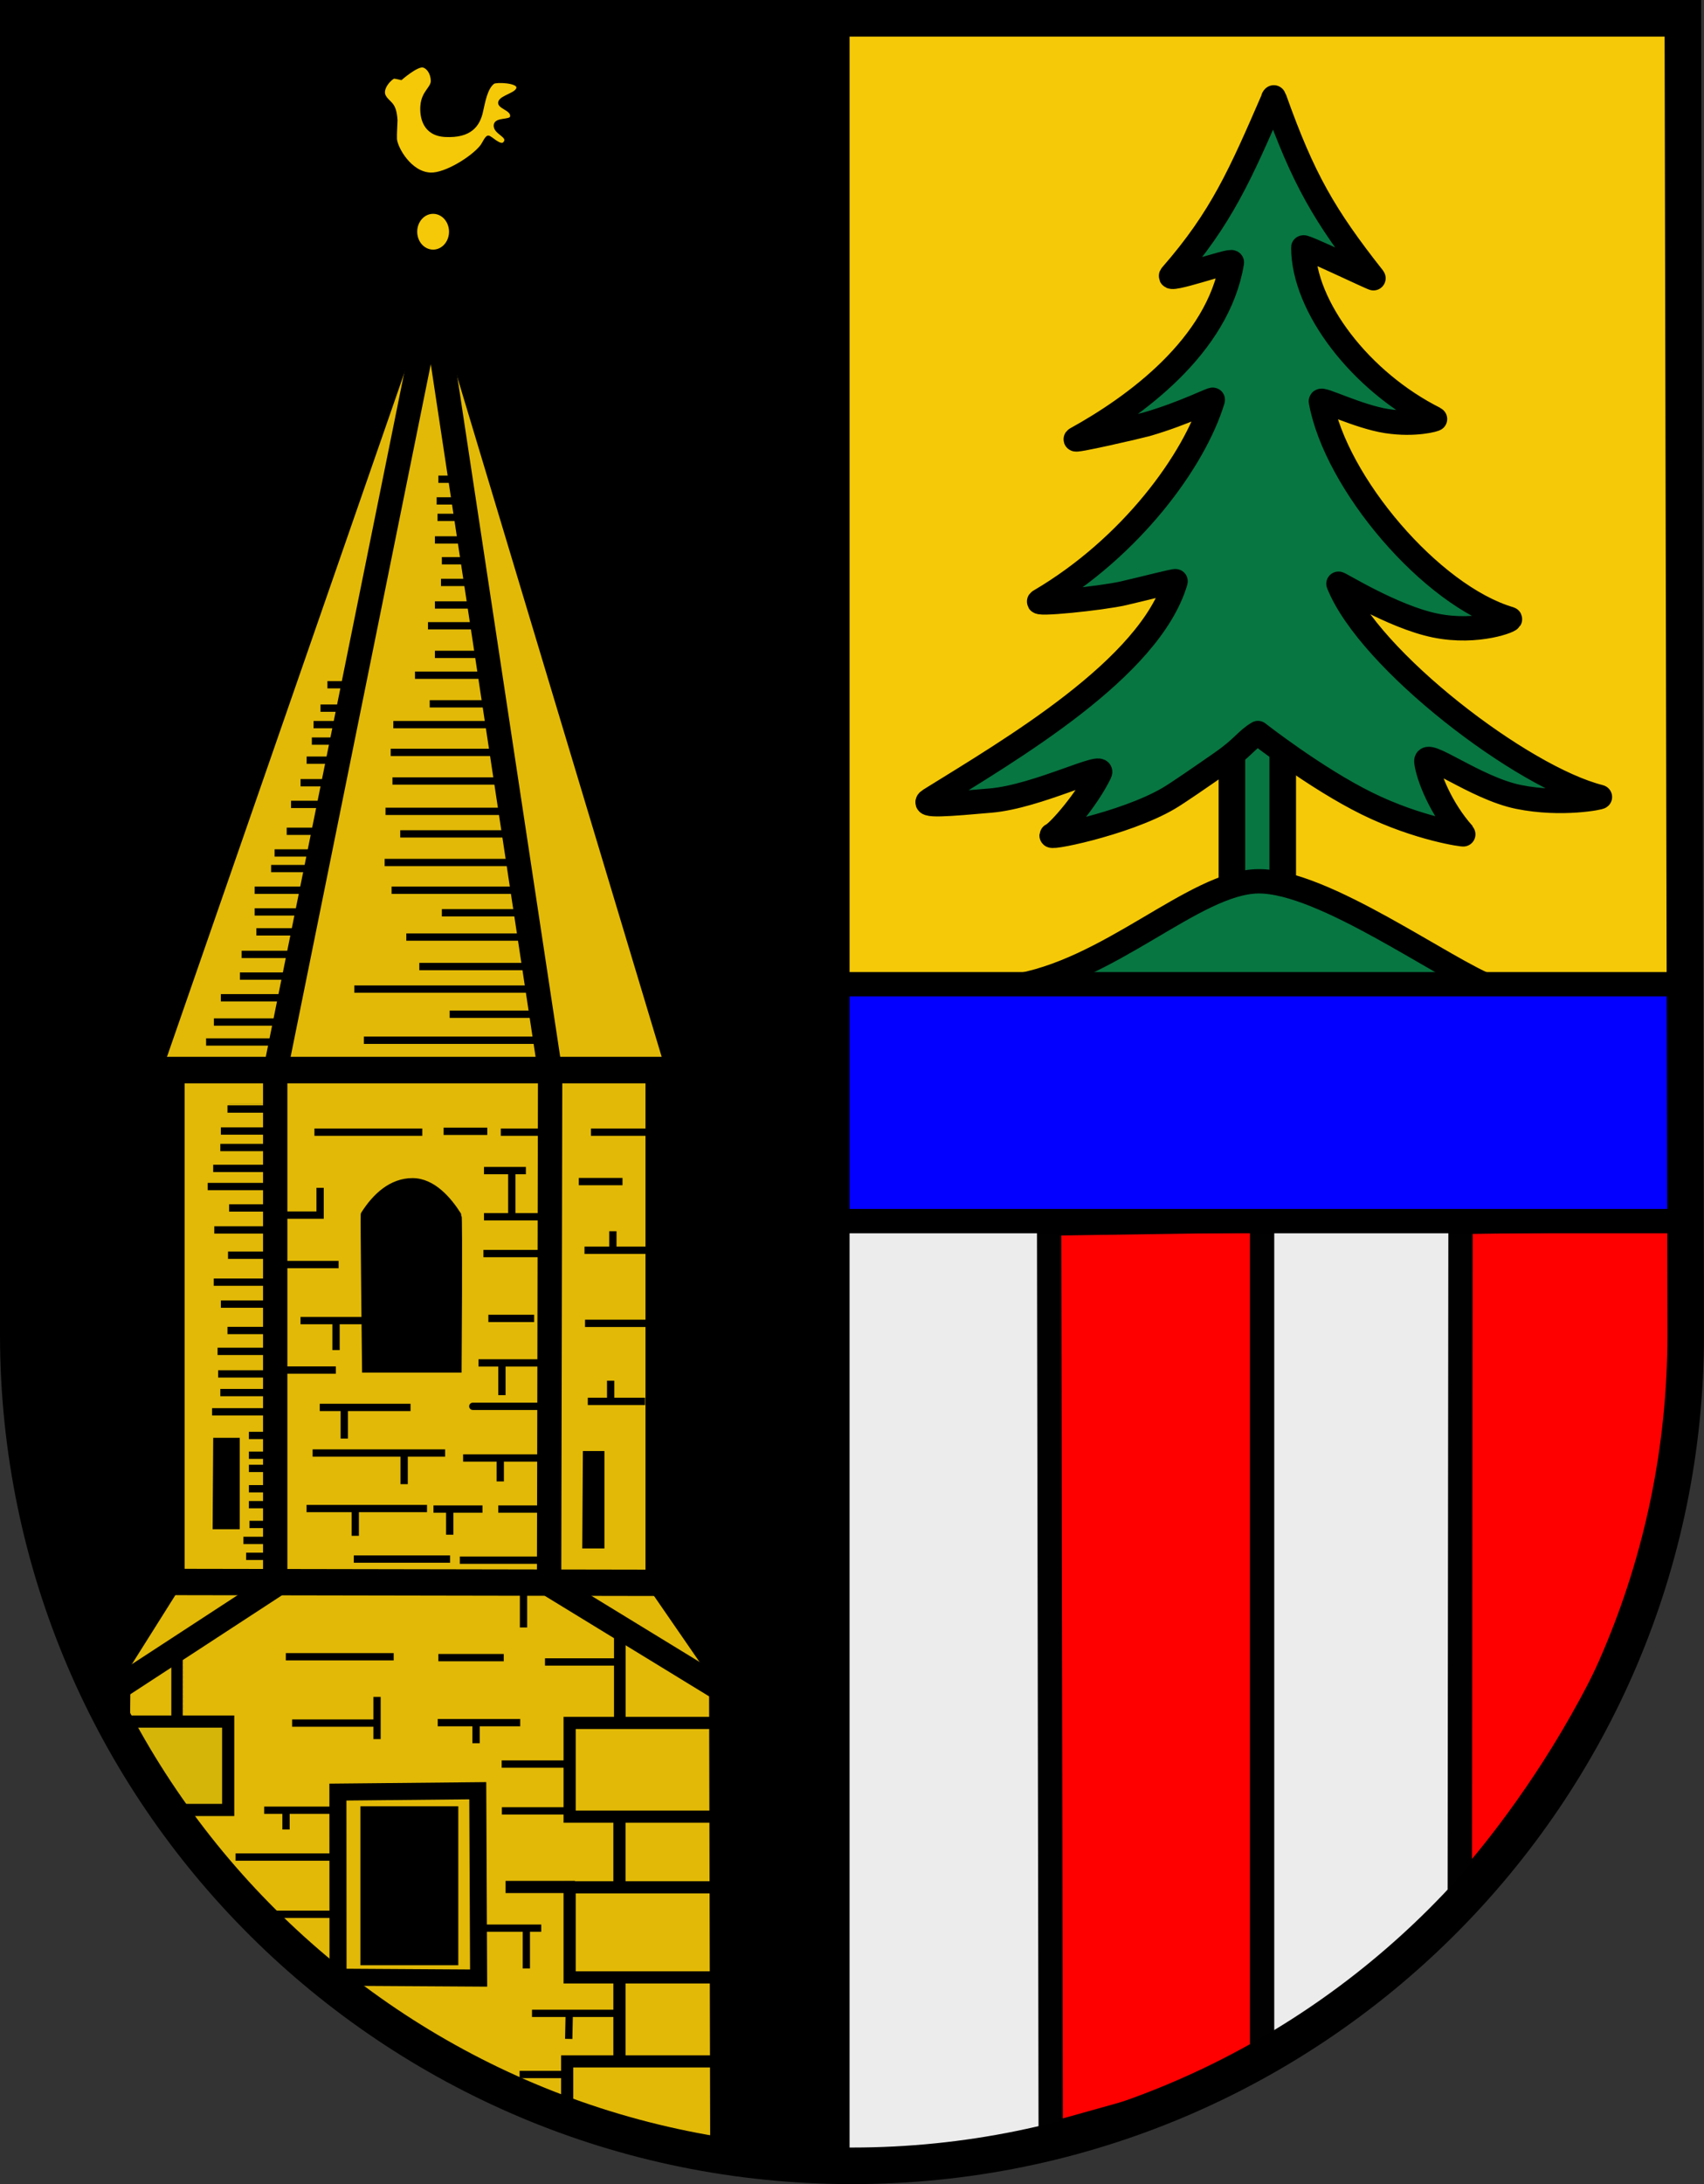 <?xml version="1.0" encoding="UTF-8" standalone="no"?>
<!-- Created with Inkscape (http://www.inkscape.org/) -->
<svg
   xmlns:dc="http://purl.org/dc/elements/1.1/"
   xmlns:cc="http://creativecommons.org/ns#"
   xmlns:rdf="http://www.w3.org/1999/02/22-rdf-syntax-ns#"
   xmlns:svg="http://www.w3.org/2000/svg"
   xmlns="http://www.w3.org/2000/svg"
   xmlns:sodipodi="http://sodipodi.sourceforge.net/DTD/sodipodi-0.dtd"
   xmlns:inkscape="http://www.inkscape.org/namespaces/inkscape"
   version="1.0"
   width="700"
   height="896.891"
   id="svg1355"
   sodipodi:version="0.32"
   inkscape:version="0.46"
   sodipodi:docname="Wappen Altmünster.svg"
   sodipodi:docbase="/home/roli/data/pics/wappen"
   inkscape:output_extension="org.inkscape.output.svg.inkscape">
  <rect width="100%" height="100%" fill="#333333" stroke="none"/>
  <sodipodi:namedview
     inkscape:window-height="949"
     inkscape:window-width="1280"
     inkscape:pageshadow="2"
     inkscape:pageopacity="0.0"
     borderopacity="1.0"
     bordercolor="#666666"
     pagecolor="#ffffff"
     id="base"
     inkscape:zoom="0.54524343"
     inkscape:cx="368.77395"
     inkscape:cy="395.04362"
     inkscape:window-x="0"
     inkscape:window-y="25"
     inkscape:current-layer="svg1355"
     showguides="true"
     inkscape:guide-bbox="true"
     showgrid="false" />
  <defs
     id="defs1358">
    <inkscape:perspective
       sodipodi:type="inkscape:persp3d"
       inkscape:vp_x="0 : 526.18109 : 1"
       inkscape:vp_y="0 : 1000 : 0"
       inkscape:vp_z="744.09448 : 526.18109 : 1"
       inkscape:persp3d-origin="372.04724 : 350.78739 : 1"
       id="perspective3437" />
  </defs>
  <g
     id="g3459"
     transform="translate(-20.777,-134.611)">
    <path
       sodipodi:nodetypes="ccsscc"
       id="path15438"
       d="M 363,637.362 L 712,637.362 C 712,637.362 712.117,696.076 712,699.362 C 705.779,874.928 549.003,1010.304 380,1026.362 C 363.047,1027.973 362,1025.362 362,1025.362 L 363,637.362 z"
       style="opacity:1;fill:#ececec;fill-opacity:1;stroke:none;stroke-width:10;stroke-linecap:square;stroke-linejoin:miter;stroke-miterlimit:4;stroke-dasharray:none;stroke-dashoffset:0;stroke-opacity:1" />
    <path
       sodipodi:nodetypes="ccscc"
       id="path19757"
       style="fill:#ff0000;fill-opacity:1;fill-rule:evenodd;stroke:#000100;stroke-width:10;stroke-linecap:butt;stroke-linejoin:miter;stroke-miterlimit:4;stroke-dasharray:none;stroke-opacity:1"
       d="M 620.758,636.375 L 620.453,911.3 C 620.453,911.3 693.425,834.824 709.933,734.09 C 711.211,726.29 712.238,635.07 712.238,635.07 L 620.758,636.375 z" />
    <path
       id="path32075"
       style="opacity:1;fill:#f5c907;fill-opacity:1;fill-rule:evenodd;stroke:#000000;stroke-width:1px;stroke-linecap:butt;stroke-linejoin:miter;stroke-opacity:1"
       d="M 368.849,141.857 L 712.891,142.509 L 712.238,540.083 L 367.543,540.083 L 368.849,141.857 z" />
    <rect
       id="rect31200"
       style="opacity:1;fill:#077641;fill-opacity:1;stroke:#000000;stroke-width:10.917;stroke-linecap:round;stroke-linejoin:round;stroke-miterlimit:4;stroke-dasharray:none;stroke-opacity:1"
       y="433.959"
       x="526.834"
       height="65.361"
       width="20.891" />
    <path
       id="path18009"
       style="fill:#ff0000;fill-opacity:1;fill-rule:evenodd;stroke:#000100;stroke-width:10;stroke-linecap:square;stroke-linejoin:miter;stroke-miterlimit:4;stroke-dasharray:none;stroke-opacity:1"
       d="M 451.758,637.028 L 452.411,1011.1 L 501.374,997.39 L 539.238,978.458 L 539.238,635.723 L 451.758,637.028 z" />
    <path
       id="path28565"
       style="fill:#077641;fill-opacity:1;fill-rule:evenodd;stroke:#000000;stroke-width:10;stroke-linecap:butt;stroke-linejoin:miter;stroke-miterlimit:4;stroke-dasharray:none;stroke-opacity:1"
       d="M 436.244,539.819 C 476.16,534.032 511.36,496.881 537.571,496.51 C 564.475,496.14 614.998,533.432 634.037,540.374" />
    <rect
       id="rect28559"
       style="opacity:1;fill:#0400ff;fill-opacity:1;stroke:#000000;stroke-width:10;stroke-linecap:square;stroke-linejoin:miter;stroke-miterlimit:4;stroke-dasharray:none;stroke-opacity:1"
       y="538.777"
       x="352.097"
       height="97.272"
       width="360.141" />
    <path
       sodipodi:nodetypes="cccssc"
       id="path3997"
       style="opacity:1;fill:#000000;fill-opacity:1;stroke:none;stroke-width:2;stroke-linecap:round;stroke-linejoin:round;stroke-miterlimit:4;stroke-dasharray:none;stroke-opacity:1"
       d="M 31.777,141.615 L 369.777,140.615 L 369.777,1024.615 C 369.777,1024.615 337.729,1022.924 321.107,1020.337 C 212.923,1003.501 25.89,911.186 25.89,697.897 C 25.89,697.019 31.777,141.615 31.777,141.615 z" />
    <path
       sodipodi:nodetypes="ccssssssszsssssssczszzsszsszssss"
       id="path29450"
       style="fill:#077641;fill-opacity:1;fill-rule:evenodd;stroke:#000000;stroke-width:10;stroke-linecap:round;stroke-linejoin:round;stroke-miterlimit:4;stroke-dasharray:none;stroke-opacity:1"
       d="M 544.525,175.589 C 544.24,174.791 543.426,175.227 544.058,174.595 C 530.25,206.455 522.527,224.115 502.026,247.615 C 499.109,250.96 527.076,240.924 526.834,242.392 C 521.161,276.789 486.883,301.6 462.857,314.857 C 460.184,316.331 489.044,309.632 491.608,308.898 C 491.821,308.837 492.034,308.775 492.246,308.714 C 507.161,304.366 519.19,298.169 519,298.8 C 511.518,323.59 485.437,359.397 447.841,381.445 C 444.815,383.22 473.272,380.322 482.313,378.239 C 491.353,376.155 503.846,372.881 503.721,373.306 C 493.103,409.275 435.834,442.512 402.796,463.049 C 398.004,466.028 411.384,464.776 427.783,463.355 C 447.161,461.676 474.932,447.183 472.579,452.062 C 467.304,463.001 455.832,476.062 453.217,477.37 C 448.483,479.737 482.648,473.13 500.857,462.453 C 504.508,460.312 513.787,453.89 522.458,447.868 C 531.585,441.528 532.538,438.63 537.543,435.63 C 537.543,435.63 561.215,454.182 582.343,464.578 C 603.471,474.974 622.326,477.514 622.055,477.214 C 612.617,466.759 607.41,453.246 606.712,447.43 C 606.035,441.789 626.794,458.26 644.619,461.87 C 662.445,465.481 678.724,462.047 678.014,461.87 C 646.205,453.943 583.114,405.725 570.61,374.322 C 570.342,373.652 592.722,387.861 610.322,391.471 C 627.922,395.081 642.308,389.146 641.009,388.763 C 608.517,379.176 569.436,332.849 563.389,299.41 C 563.1,297.809 578.733,305.728 590.466,307.533 C 602.199,309.338 610.668,306.804 610.322,306.63 C 579.635,291.287 556.169,260.477 556.169,236.231 C 556.169,235.328 585.478,249.408 585.05,248.867 C 564.744,223.172 556.067,207.902 544.525,175.589 z" />
    <path
       sodipodi:nodetypes="ccssssssssssssssssss"
       id="path1328"
       style="fill:#f5c907;fill-opacity:1;fill-rule:evenodd;stroke:#000000;stroke-width:1px;stroke-linecap:butt;stroke-linejoin:miter;stroke-opacity:1"
       d="M 182.692,166.417 C 183.333,166.446 185.559,166.977 185.559,166.977 C 185.559,166.977 192.062,161.299 194.588,161.854 C 196.483,162.27 198.17,164.735 198.246,167.749 C 198.321,170.762 194.411,172.245 193.967,178.064 C 193.619,182.625 194.863,189.921 203.696,190.368 C 214.132,190.896 217.399,186.046 218.663,180.603 C 219.57,176.7 220.46,170.893 223.457,168.601 C 224.517,167.79 233.58,168.071 233.417,170.589 C 233.251,173.159 226.862,174.078 225.996,176.377 C 225.07,178.837 231.367,179.4 230.808,182.556 C 230.452,184.56 224.061,183 224.078,186.231 C 224.096,189.463 230.165,190.558 228.002,193.244 C 226.357,195.288 222.414,190.693 221.327,190.776 C 220.411,190.847 219.359,193.522 218.433,194.682 C 214.683,199.382 203.697,206.214 197.642,205.974 C 189.239,205.646 183.552,195.204 183.349,191.682 C 183.243,189.827 183.601,184.427 183.58,184.065 C 183.154,176.688 180.713,177.266 178.875,174.211 C 176.912,170.949 181.752,166.374 182.692,166.417 z" />
    <path
       sodipodi:nodetypes="cssccccccccccc"
       id="path6614"
       style="opacity:1;fill:#e2b906;fill-opacity:1;stroke:none;stroke-width:10;stroke-linecap:round;stroke-linejoin:round;stroke-miterlimit:4;stroke-dasharray:none;stroke-opacity:1"
       d="M 74.069,855.236 C 74.069,855.236 75.172,857.814 75.494,858.501 C 106.596,924.773 216.666,1003.213 307.967,1019.711 C 309.204,1019.935 312.534,1019.673 312.534,1019.673 L 312.053,822.758 L 285.94,784.894 L 285.94,574.683 L 294.426,574.683 L 198.261,254.949 L 87.479,574.03 L 96.619,574.03 L 96.619,783.589 L 74.423,818.841 L 74.069,855.236 z" />
    <path
       id="path1330"
       style="opacity:1;fill:#f5c907;fill-opacity:1;stroke:#000000;stroke-width:1;stroke-linecap:round;stroke-linejoin:round;stroke-miterlimit:4;stroke-dasharray:none;stroke-opacity:1"
       d="M 205.738,229.766 C 205.741,232.571 204.4,235.165 202.22,236.569 C 200.041,237.973 197.355,237.973 195.176,236.569 C 192.997,235.165 191.656,232.571 191.659,229.766 C 191.656,226.96 192.997,224.366 195.176,222.962 C 197.355,221.558 200.041,221.558 202.22,222.962 C 204.4,224.366 205.741,226.96 205.738,229.766 z" />
    <path
       sodipodi:nodetypes="ccccccc"
       id="path7489"
       style="opacity:1;fill:none;fill-opacity:1;stroke:#000000;stroke-width:10;stroke-linecap:round;stroke-linejoin:round;stroke-miterlimit:4;stroke-dasharray:none;stroke-opacity:1"
       d="M 67.179,829.033 L 133.83,785.547 L 133.83,574.683 L 198.46,255.449 L 246.77,574.683 L 246.344,785.148 L 316.328,827.94" />
    <path
       id="path7491"
       style="opacity:1;fill:none;fill-opacity:1;stroke:#000000;stroke-width:10.895;stroke-linecap:round;stroke-linejoin:round;stroke-miterlimit:4;stroke-dasharray:none;stroke-opacity:1"
       d="M 89.596,574.03 L 296.571,574.03" />
    <path
       sodipodi:nodetypes="cc"
       id="path7493"
       style="opacity:1;fill:none;fill-opacity:1;stroke:#000000;stroke-width:10.815;stroke-linecap:round;stroke-linejoin:round;stroke-miterlimit:4;stroke-dasharray:none;stroke-opacity:1"
       d="M 292.35,784.586 L 88.305,784.228" />
    <path
       sodipodi:nodetypes="ccccc"
       id="path7495"
       style="opacity:1;fill:none;fill-opacity:1;stroke:#000000;stroke-width:7;stroke-linecap:square;stroke-linejoin:miter;stroke-miterlimit:4;stroke-dasharray:none;stroke-opacity:1"
       d="M 159.59,870.513 L 217.039,869.953 L 217.392,946.888 L 159.64,946.535 L 159.59,870.513 z" />
    <rect
       id="rect8370"
       style="opacity:1;fill:#000000;fill-opacity:1;stroke:#000000;stroke-width:7.475;stroke-linecap:square;stroke-linejoin:miter;stroke-miterlimit:4;stroke-dasharray:none;stroke-opacity:1"
       y="880.068"
       x="172.564"
       height="57.814"
       width="32.741" />
    <path
       sodipodi:nodetypes="cccccccccccc"
       id="path9245"
       style="opacity:1;fill:none;fill-opacity:1;stroke:#000000;stroke-width:5;stroke-linecap:square;stroke-linejoin:miter;stroke-miterlimit:4;stroke-dasharray:none;stroke-opacity:1"
       d="M 316.456,842.115 C 301.036,842.115 254.777,842.115 254.777,842.115 L 254.777,880.615 L 314.686,880.615 M 315.293,981.115 C 299.914,981.115 253.777,981.115 253.777,981.115 L 253.777,999.615 M 316.006,909.615 L 261.926,909.615 L 254.777,909.615 L 254.777,946.615 L 315.825,946.615" />
    <path
       id="path8321"
       style="opacity:0.055;fill:#077641;fill-opacity:1;stroke:#000000;stroke-width:0.5;stroke-linecap:butt;stroke-linejoin:miter;stroke-miterlimit:4;stroke-dasharray:1.5, 0.5;stroke-dashoffset:0;stroke-opacity:1"
       d="M 92.829,877.856 L 113.571,877.856 L 113.571,842.5 L 74.445,842.5" />
    <path
       id="path8323"
       style="opacity:0.055;fill:#077641;fill-opacity:1;stroke:#000000;stroke-width:0.5;stroke-linecap:butt;stroke-linejoin:miter;stroke-miterlimit:4;stroke-dasharray:1.5, 0.5;stroke-dashoffset:0;stroke-opacity:1"
       d="M 96.129,842.029 L 96.129,811.387" />
    <path
       sodipodi:nodetypes="cccc"
       id="path8325"
       style="opacity:1;fill:none;fill-opacity:1;stroke:#000000;stroke-width:5;stroke-linecap:square;stroke-linejoin:miter;stroke-miterlimit:4;stroke-dasharray:none;stroke-dashoffset:0;stroke-opacity:1"
       d="M 93.772,877.856 L 114.514,877.856 L 114.514,841.557 L 73.973,841.557" />
    <path
       id="path10073"
       style="opacity:1;fill:none;fill-opacity:1;stroke:#000000;stroke-width:3;stroke-linecap:square;stroke-linejoin:miter;stroke-miterlimit:4;stroke-dasharray:none;stroke-dashoffset:0;stroke-opacity:1"
       d="M 235.728,986.483 L 254.113,986.483" />
    <path
       sodipodi:nodetypes="cccc"
       id="path10948"
       style="opacity:1;fill:none;fill-opacity:1;stroke:#000000;stroke-width:3;stroke-linecap:square;stroke-linejoin:miter;stroke-miterlimit:4;stroke-dasharray:none;stroke-dashoffset:0;stroke-opacity:1"
       d="M 275.357,961.376 L 240.819,961.376 M 254.616,961.843 L 254.438,970.367" />
    <path
       sodipodi:nodetypes="cccc"
       id="path10952"
       style="opacity:1;fill:none;fill-opacity:1;stroke:#000000;stroke-width:3;stroke-linecap:square;stroke-linejoin:miter;stroke-miterlimit:4;stroke-dasharray:none;stroke-dashoffset:0;stroke-opacity:1"
       d="M 217.23,926.393 C 217.23,926.393 236.68,926.393 241.62,926.393 M 236.991,926.859 L 236.991,941.436" />
    <path
       id="path11827"
       style="opacity:1;fill:none;fill-opacity:1;stroke:#000000;stroke-width:3;stroke-linecap:square;stroke-linejoin:miter;stroke-miterlimit:4;stroke-dasharray:none;stroke-dashoffset:0;stroke-opacity:1"
       d="M 228.446,878.235 L 254.705,878.235" />
    <path
       id="path11829"
       style="opacity:1;fill:none;fill-opacity:1;stroke:#000000;stroke-width:3;stroke-linecap:square;stroke-linejoin:miter;stroke-miterlimit:4;stroke-dasharray:none;stroke-dashoffset:0;stroke-opacity:1"
       d="M 254.349,859.007 L 228.357,859.007" />
    <path
       sodipodi:nodetypes="cccc"
       id="path11831"
       style="opacity:1;fill:none;fill-opacity:1;stroke:#000000;stroke-width:3;stroke-linecap:square;stroke-linejoin:miter;stroke-miterlimit:4;stroke-dasharray:none;stroke-dashoffset:0;stroke-opacity:1"
       d="M 202.097,842.005 L 232.985,842.005 M 216.339,842.938 L 216.339,848.948" />
    <path
       sodipodi:nodetypes="cccc"
       id="path11833"
       style="opacity:1;fill:none;fill-opacity:1;stroke:#000000;stroke-width:3;stroke-linecap:square;stroke-linejoin:miter;stroke-miterlimit:4;stroke-dasharray:none;stroke-dashoffset:0;stroke-opacity:1"
       d="M 175.659,832.925 L 175.659,847.257 M 174.726,842.183 L 142.278,842.183" />
    <path
       sodipodi:nodetypes="cccc"
       id="path11835"
       style="opacity:1;fill:none;fill-opacity:1;stroke:#000000;stroke-width:3;stroke-linecap:square;stroke-linejoin:miter;stroke-miterlimit:4;stroke-dasharray:none;stroke-dashoffset:0;stroke-opacity:1"
       d="M 130.795,877.968 L 158.924,877.968 M 138.272,878.901 L 138.272,884.377" />
    <path
       id="path11837"
       style="opacity:1;fill:none;fill-opacity:1;stroke:#000000;stroke-width:3;stroke-linecap:square;stroke-linejoin:miter;stroke-miterlimit:4;stroke-dasharray:none;stroke-dashoffset:0;stroke-opacity:1"
       d="M 119.044,897.195 L 159.992,897.195" />
    <path
       id="path11839"
       style="opacity:1;fill:none;fill-opacity:1;stroke:#000000;stroke-width:3;stroke-linecap:square;stroke-linejoin:miter;stroke-miterlimit:4;stroke-dasharray:none;stroke-dashoffset:0;stroke-opacity:1"
       d="M 133.287,920.695 L 158.924,920.695" />
    <path
       id="path11841"
       style="opacity:1;fill:none;fill-opacity:1;stroke:#000000;stroke-width:3;stroke-linecap:square;stroke-linejoin:miter;stroke-miterlimit:4;stroke-dasharray:none;stroke-dashoffset:0;stroke-opacity:1"
       d="M 139.696,814.944 L 181,814.944" />
    <path
       id="path11843"
       style="opacity:1;fill:none;fill-opacity:1;stroke:#000000;stroke-width:3;stroke-linecap:square;stroke-linejoin:miter;stroke-miterlimit:4;stroke-dasharray:none;stroke-dashoffset:0;stroke-opacity:1"
       d="M 202.364,815.3 L 226.22,815.3" />
    <path
       id="path11845"
       style="opacity:1;fill:none;fill-opacity:1;stroke:#000000;stroke-width:3;stroke-linecap:square;stroke-linejoin:miter;stroke-miterlimit:4;stroke-dasharray:none;stroke-dashoffset:0;stroke-opacity:1"
       d="M 246.16,817.08 L 275.001,817.08" />
    <path
       id="path11847"
       style="opacity:1;fill:none;fill-opacity:1;stroke:#000000;stroke-width:3;stroke-linecap:square;stroke-linejoin:miter;stroke-miterlimit:4;stroke-dasharray:none;stroke-dashoffset:0;stroke-opacity:1"
       d="M 235.834,801.413 L 235.834,787.171" />
    <path
       id="path11849"
       style="opacity:1;fill:none;fill-opacity:1;stroke:#000000;stroke-width:3;stroke-linecap:square;stroke-linejoin:miter;stroke-miterlimit:4;stroke-dasharray:none;stroke-dashoffset:0;stroke-opacity:1"
       d="M 171.742,561.781 L 244.023,561.781" />
    <path
       id="path11851"
       style="opacity:1;fill:none;fill-opacity:1;stroke:#000000;stroke-width:3;stroke-linecap:square;stroke-linejoin:miter;stroke-miterlimit:4;stroke-dasharray:none;stroke-dashoffset:0;stroke-opacity:1"
       d="M 206.993,551.099 L 244.023,551.099" />
    <path
       id="path11853"
       style="opacity:1;fill:none;fill-opacity:1;stroke:#000000;stroke-width:3;stroke-linecap:square;stroke-linejoin:miter;stroke-miterlimit:4;stroke-dasharray:none;stroke-dashoffset:0;stroke-opacity:1"
       d="M 167.825,540.773 L 240.819,540.773" />
    <path
       id="path11855"
       style="opacity:1;fill:none;fill-opacity:1;stroke:#000000;stroke-width:3;stroke-linecap:square;stroke-linejoin:miter;stroke-miterlimit:4;stroke-dasharray:none;stroke-dashoffset:0;stroke-opacity:1"
       d="M 194.53,531.515 L 239.395,531.515" />
    <path
       id="path11857"
       style="opacity:1;fill:none;fill-opacity:1;stroke:#000000;stroke-width:3;stroke-linecap:square;stroke-linejoin:miter;stroke-miterlimit:4;stroke-dasharray:none;stroke-dashoffset:0;stroke-opacity:1"
       d="M 189.189,519.409 L 237.258,519.409" />
    <path
       id="path11859"
       style="opacity:1;fill:none;fill-opacity:1;stroke:#000000;stroke-width:3;stroke-linecap:square;stroke-linejoin:miter;stroke-miterlimit:4;stroke-dasharray:none;stroke-dashoffset:0;stroke-opacity:1"
       d="M 203.788,509.439 L 235.834,509.439" />
    <path
       id="path11861"
       style="opacity:1;fill:none;fill-opacity:1;stroke:#000000;stroke-width:3;stroke-linecap:square;stroke-linejoin:miter;stroke-miterlimit:4;stroke-dasharray:none;stroke-dashoffset:0;stroke-opacity:1"
       d="M 183.136,500.182 L 236.902,500.182" />
    <path
       id="path11863"
       style="opacity:1;fill:none;fill-opacity:1;stroke:#000000;stroke-width:3;stroke-linecap:square;stroke-linejoin:miter;stroke-miterlimit:4;stroke-dasharray:none;stroke-dashoffset:0;stroke-opacity:1"
       d="M 180.288,488.788 L 233.698,488.788" />
    <path
       id="path11865"
       style="opacity:1;fill:none;fill-opacity:1;stroke:#000000;stroke-width:3;stroke-linecap:square;stroke-linejoin:miter;stroke-miterlimit:4;stroke-dasharray:none;stroke-dashoffset:0;stroke-opacity:1"
       d="M 186.697,477.037 L 229.781,477.037" />
    <path
       id="path11867"
       style="opacity:1;fill:none;fill-opacity:1;stroke:#000000;stroke-width:3;stroke-linecap:square;stroke-linejoin:miter;stroke-miterlimit:4;stroke-dasharray:none;stroke-dashoffset:0;stroke-opacity:1"
       d="M 180.644,467.78 L 228.713,467.78" />
    <path
       id="path11869"
       style="opacity:1;fill:none;fill-opacity:1;stroke:#000000;stroke-width:3;stroke-linecap:square;stroke-linejoin:miter;stroke-miterlimit:4;stroke-dasharray:none;stroke-dashoffset:0;stroke-opacity:1"
       d="M 183.492,455.317 L 227.644,455.317" />
    <path
       id="path11871"
       style="opacity:1;fill:none;fill-opacity:1;stroke:#000000;stroke-width:3;stroke-linecap:square;stroke-linejoin:miter;stroke-miterlimit:4;stroke-dasharray:none;stroke-dashoffset:0;stroke-opacity:1"
       d="M 182.78,443.567 L 225.508,443.567" />
    <path
       id="path11873"
       style="opacity:1;fill:none;fill-opacity:1;stroke:#000000;stroke-width:3;stroke-linecap:square;stroke-linejoin:miter;stroke-miterlimit:4;stroke-dasharray:none;stroke-dashoffset:0;stroke-opacity:1"
       d="M 183.848,432.173 L 223.016,432.173" />
    <path
       id="path11875"
       style="opacity:1;fill:none;fill-opacity:1;stroke:#000000;stroke-width:3;stroke-linecap:square;stroke-linejoin:miter;stroke-miterlimit:4;stroke-dasharray:none;stroke-dashoffset:0;stroke-opacity:1"
       d="M 198.803,423.628 L 223.728,423.628" />
    <path
       id="path11877"
       style="opacity:1;fill:none;fill-opacity:1;stroke:#000000;stroke-width:3;stroke-linecap:square;stroke-linejoin:miter;stroke-miterlimit:4;stroke-dasharray:none;stroke-dashoffset:0;stroke-opacity:1"
       d="M 192.75,411.877 L 221.591,411.877" />
    <path
       id="path11879"
       style="opacity:1;fill:none;fill-opacity:1;stroke:#000000;stroke-width:3;stroke-linecap:square;stroke-linejoin:miter;stroke-miterlimit:4;stroke-dasharray:none;stroke-dashoffset:0;stroke-opacity:1"
       d="M 200.939,403.332 L 219.811,403.332" />
    <path
       id="path11881"
       style="opacity:1;fill:none;fill-opacity:1;stroke:#000000;stroke-width:3;stroke-linecap:square;stroke-linejoin:miter;stroke-miterlimit:4;stroke-dasharray:none;stroke-dashoffset:0;stroke-opacity:1"
       d="M 198.091,391.582 L 218.743,391.582" />
    <path
       id="path11883"
       style="opacity:1;fill:none;fill-opacity:1;stroke:#000000;stroke-width:3;stroke-linecap:square;stroke-linejoin:miter;stroke-miterlimit:4;stroke-dasharray:none;stroke-dashoffset:0;stroke-opacity:1"
       d="M 200.939,383.036 L 217.675,383.036" />
    <path
       id="path11885"
       style="opacity:1;fill:none;fill-opacity:1;stroke:#000000;stroke-width:3;stroke-linecap:square;stroke-linejoin:miter;stroke-miterlimit:4;stroke-dasharray:none;stroke-dashoffset:0;stroke-opacity:1"
       d="M 203.432,373.778 L 216.962,373.778" />
    <path
       id="path11887"
       style="opacity:1;fill:none;fill-opacity:1;stroke:#000000;stroke-width:3;stroke-linecap:square;stroke-linejoin:miter;stroke-miterlimit:4;stroke-dasharray:none;stroke-dashoffset:0;stroke-opacity:1"
       d="M 203.788,364.877 L 215.894,364.877" />
    <path
       id="path11889"
       style="opacity:1;fill:none;fill-opacity:1;stroke:#000000;stroke-width:3;stroke-linecap:square;stroke-linejoin:miter;stroke-miterlimit:4;stroke-dasharray:none;stroke-dashoffset:0;stroke-opacity:1"
       d="M 200.939,356.331 L 213.758,356.331" />
    <path
       id="path11891"
       style="opacity:1;fill:none;fill-opacity:1;stroke:#000000;stroke-width:3;stroke-linecap:square;stroke-linejoin:miter;stroke-miterlimit:4;stroke-dasharray:none;stroke-dashoffset:0;stroke-opacity:1"
       d="M 202.008,347.073 L 212.334,347.073" />
    <path
       id="path11893"
       style="opacity:1;fill:none;fill-opacity:1;stroke:#000000;stroke-width:3;stroke-linecap:square;stroke-linejoin:miter;stroke-miterlimit:4;stroke-dasharray:none;stroke-dashoffset:0;stroke-opacity:1"
       d="M 201.652,340.308 L 210.553,340.308" />
    <path
       id="path11895"
       style="opacity:1;fill:none;fill-opacity:1;stroke:#000000;stroke-width:3;stroke-linecap:square;stroke-linejoin:miter;stroke-miterlimit:4;stroke-dasharray:none;stroke-dashoffset:0;stroke-opacity:1"
       d="M 202.364,331.406 L 211.265,331.406" />
    <path
       id="path11897"
       style="opacity:1;fill:none;fill-opacity:1;stroke:#000000;stroke-width:3;stroke-linecap:square;stroke-linejoin:miter;stroke-miterlimit:4;stroke-dasharray:none;stroke-dashoffset:0;stroke-opacity:1"
       d="M 106.938,562.493 L 136.848,562.493" />
    <path
       id="path11899"
       style="opacity:1;fill:none;fill-opacity:1;stroke:#000000;stroke-width:3;stroke-linecap:square;stroke-linejoin:miter;stroke-miterlimit:4;stroke-dasharray:none;stroke-dashoffset:0;stroke-opacity:1"
       d="M 110.143,554.304 L 135.779,554.304" />
    <path
       id="path11901"
       style="opacity:1;fill:none;fill-opacity:1;stroke:#000000;stroke-width:3;stroke-linecap:square;stroke-linejoin:miter;stroke-miterlimit:4;stroke-dasharray:none;stroke-dashoffset:0;stroke-opacity:1"
       d="M 112.991,544.334 L 138.984,544.334" />
    <path
       id="path11903"
       style="opacity:1;fill:none;fill-opacity:1;stroke:#000000;stroke-width:3;stroke-linecap:square;stroke-linejoin:miter;stroke-miterlimit:4;stroke-dasharray:none;stroke-dashoffset:0;stroke-opacity:1"
       d="M 120.825,535.432 L 140.408,535.432" />
    <path
       id="path11905"
       style="opacity:1;fill:none;fill-opacity:1;stroke:#000000;stroke-width:3;stroke-linecap:square;stroke-linejoin:miter;stroke-miterlimit:4;stroke-dasharray:none;stroke-dashoffset:0;stroke-opacity:1"
       d="M 121.537,526.531 L 142.189,526.531" />
    <path
       id="path11907"
       style="opacity:1;fill:none;fill-opacity:1;stroke:#000000;stroke-width:3;stroke-linecap:square;stroke-linejoin:miter;stroke-miterlimit:4;stroke-dasharray:none;stroke-dashoffset:0;stroke-opacity:1"
       d="M 127.59,517.273 L 144.325,517.273" />
    <path
       id="path11909"
       style="opacity:1;fill:none;fill-opacity:1;stroke:#000000;stroke-width:3;stroke-linecap:square;stroke-linejoin:miter;stroke-miterlimit:4;stroke-dasharray:none;stroke-dashoffset:0;stroke-opacity:1"
       d="M 126.878,509.083 L 148.242,509.083" />
    <path
       id="path11911"
       style="opacity:1;fill:none;fill-opacity:1;stroke:#000000;stroke-width:3;stroke-linecap:square;stroke-linejoin:miter;stroke-miterlimit:4;stroke-dasharray:none;stroke-dashoffset:0;stroke-opacity:1"
       d="M 126.878,500.182 L 149.666,500.182" />
    <path
       id="path11913"
       style="opacity:1;fill:none;fill-opacity:1;stroke:#000000;stroke-width:3;stroke-linecap:square;stroke-linejoin:miter;stroke-miterlimit:4;stroke-dasharray:none;stroke-dashoffset:0;stroke-opacity:1"
       d="M 133.643,491.28 L 150.734,491.28" />
    <path
       id="path11915"
       style="opacity:1;fill:none;fill-opacity:1;stroke:#000000;stroke-width:3;stroke-linecap:square;stroke-linejoin:miter;stroke-miterlimit:4;stroke-dasharray:none;stroke-dashoffset:0;stroke-opacity:1"
       d="M 135.067,484.871 L 150.378,484.871" />
    <path
       id="path11917"
       style="opacity:1;fill:none;fill-opacity:1;stroke:#000000;stroke-width:3;stroke-linecap:square;stroke-linejoin:miter;stroke-miterlimit:4;stroke-dasharray:none;stroke-dashoffset:0;stroke-opacity:1"
       d="M 140.052,475.969 L 152.515,475.969" />
    <path
       id="path11919"
       style="opacity:1;fill:none;fill-opacity:1;stroke:#000000;stroke-width:3;stroke-linecap:square;stroke-linejoin:miter;stroke-miterlimit:4;stroke-dasharray:none;stroke-dashoffset:0;stroke-opacity:1"
       d="M 141.833,464.931 L 155.007,464.931" />
    <path
       id="path11921"
       style="opacity:1;fill:none;fill-opacity:1;stroke:#000000;stroke-width:3;stroke-linecap:square;stroke-linejoin:miter;stroke-miterlimit:4;stroke-dasharray:none;stroke-dashoffset:0;stroke-opacity:1"
       d="M 145.749,456.03 L 157.143,456.03" />
    <path
       id="path11923"
       style="opacity:1;fill:none;fill-opacity:1;stroke:#000000;stroke-width:3;stroke-linecap:square;stroke-linejoin:miter;stroke-miterlimit:4;stroke-dasharray:none;stroke-dashoffset:0;stroke-opacity:1"
       d="M 148.242,446.772 L 157.856,446.772" />
    <path
       id="path11925"
       style="opacity:1;fill:none;fill-opacity:1;stroke:#000000;stroke-width:3;stroke-linecap:square;stroke-linejoin:miter;stroke-miterlimit:4;stroke-dasharray:none;stroke-dashoffset:0;stroke-opacity:1"
       d="M 150.378,438.938 L 159.992,438.938" />
    <path
       id="path11927"
       style="opacity:1;fill:none;fill-opacity:1;stroke:#000000;stroke-width:3;stroke-linecap:square;stroke-linejoin:miter;stroke-miterlimit:4;stroke-dasharray:none;stroke-dashoffset:0;stroke-opacity:1"
       d="M 151.09,432.173 L 163.197,432.173" />
    <path
       id="path11929"
       style="opacity:1;fill:none;fill-opacity:1;stroke:#000000;stroke-width:3;stroke-linecap:square;stroke-linejoin:miter;stroke-miterlimit:4;stroke-dasharray:none;stroke-dashoffset:0;stroke-opacity:1"
       d="M 153.939,425.408 L 163.909,425.408" />
    <path
       id="path11931"
       style="opacity:1;fill:none;fill-opacity:1;stroke:#000000;stroke-width:3;stroke-linecap:square;stroke-linejoin:miter;stroke-miterlimit:4;stroke-dasharray:none;stroke-dashoffset:0;stroke-opacity:1"
       d="M 156.787,415.794 L 165.333,415.794" />
    <path
       id="path11933"
       style="opacity:1;fill:none;fill-opacity:1;stroke:#000000;stroke-width:3;stroke-linecap:square;stroke-linejoin:miter;stroke-miterlimit:4;stroke-dasharray:none;stroke-dashoffset:0;stroke-opacity:1"
       d="M 151.446,599.524 L 192.75,599.524" />
    <path
       id="path11935"
       style="opacity:1;fill:none;fill-opacity:1;stroke:#000000;stroke-width:3;stroke-linecap:square;stroke-linejoin:miter;stroke-miterlimit:4;stroke-dasharray:none;stroke-dashoffset:0;stroke-opacity:1"
       d="M 204.5,599.168 L 219.455,599.168" />
    <path
       id="path11937"
       style="opacity:1;fill:none;fill-opacity:1;stroke:#000000;stroke-width:3;stroke-linecap:square;stroke-linejoin:miter;stroke-miterlimit:4;stroke-dasharray:none;stroke-dashoffset:0;stroke-opacity:1"
       d="M 228,599.524 L 245.092,599.524" />
    <path
       id="path11939"
       style="opacity:1;fill:none;fill-opacity:1;stroke:#000000;stroke-width:3;stroke-linecap:square;stroke-linejoin:miter;stroke-miterlimit:4;stroke-dasharray:none;stroke-dashoffset:0;stroke-opacity:1"
       d="M 265.031,599.524 L 289.6,599.524" />
    <path
       id="path11941"
       style="opacity:1;fill:none;fill-opacity:1;stroke:#000000;stroke-width:3;stroke-linecap:square;stroke-linejoin:miter;stroke-miterlimit:4;stroke-dasharray:none;stroke-dashoffset:0;stroke-opacity:1"
       d="M 260.046,619.82 L 275.001,619.82" />
    <path
       id="path3154"
       d="M 115.72,589.131 L 132.643,589.131 L 131.003,595.252"
       style="opacity:0.077;fill:none;fill-opacity:1;stroke:#000000;stroke-width:3;stroke-linecap:round;stroke-linejoin:round;stroke-miterlimit:4;stroke-dasharray:none;stroke-dashoffset:0;stroke-opacity:1" />
    <path
       id="path3156"
       d="M 115.72,590.034 L 133.997,590.034"
       style="opacity:1;fill:none;fill-opacity:1;stroke:#000000;stroke-width:3;stroke-linecap:square;stroke-linejoin:miter;stroke-miterlimit:4;stroke-dasharray:none;stroke-dashoffset:0;stroke-opacity:1" />
    <path
       id="path4031"
       d="M 113.012,599.059 L 135.351,599.059"
       style="opacity:1;fill:none;fill-opacity:1;stroke:#000000;stroke-width:3;stroke-linecap:square;stroke-linejoin:miter;stroke-miterlimit:4;stroke-dasharray:none;stroke-dashoffset:0;stroke-opacity:1" />
    <path
       id="path4033"
       d="M 112.787,605.829 L 134.9,605.829"
       style="opacity:1;fill:none;fill-opacity:1;stroke:#000000;stroke-width:3;stroke-linecap:square;stroke-linejoin:miter;stroke-miterlimit:4;stroke-dasharray:none;stroke-dashoffset:0;stroke-opacity:1" />
    <path
       id="path4035"
       d="M 109.854,614.403 L 132.417,614.403"
       style="opacity:1;fill:none;fill-opacity:1;stroke:#000000;stroke-width:3;stroke-linecap:square;stroke-linejoin:miter;stroke-miterlimit:4;stroke-dasharray:none;stroke-dashoffset:0;stroke-opacity:1" />
    <path
       id="path4037"
       d="M 107.597,621.849 L 133.997,621.849"
       style="opacity:1;fill:none;fill-opacity:1;stroke:#000000;stroke-width:3;stroke-linecap:square;stroke-linejoin:miter;stroke-miterlimit:4;stroke-dasharray:none;stroke-dashoffset:0;stroke-opacity:1" />
    <path
       id="path4039"
       d="M 116.397,630.649 L 133.997,630.649"
       style="opacity:1;fill:none;fill-opacity:1;stroke:#000000;stroke-width:3;stroke-linecap:square;stroke-linejoin:miter;stroke-miterlimit:4;stroke-dasharray:none;stroke-dashoffset:0;stroke-opacity:1" />
    <path
       id="path4041"
       d="M 110.305,639.674 L 131.289,639.674"
       style="opacity:1;fill:none;fill-opacity:1;stroke:#000000;stroke-width:3;stroke-linecap:square;stroke-linejoin:miter;stroke-miterlimit:4;stroke-dasharray:none;stroke-dashoffset:0;stroke-opacity:1" />
    <path
       id="path4043"
       d="M 115.946,650.054 L 130.838,650.054"
       style="opacity:1;fill:none;fill-opacity:1;stroke:#000000;stroke-width:3;stroke-linecap:square;stroke-linejoin:miter;stroke-miterlimit:4;stroke-dasharray:none;stroke-dashoffset:0;stroke-opacity:1" />
    <path
       id="path4045"
       d="M 110.079,661.11 L 131.741,661.11"
       style="opacity:1;fill:none;fill-opacity:1;stroke:#000000;stroke-width:3;stroke-linecap:square;stroke-linejoin:miter;stroke-miterlimit:4;stroke-dasharray:none;stroke-dashoffset:0;stroke-opacity:1" />
    <path
       id="path4047"
       d="M 113.012,670.136 L 131.741,670.136"
       style="opacity:1;fill:none;fill-opacity:1;stroke:#000000;stroke-width:3;stroke-linecap:square;stroke-linejoin:miter;stroke-miterlimit:4;stroke-dasharray:none;stroke-dashoffset:0;stroke-opacity:1" />
    <path
       id="path4049"
       d="M 115.72,680.966 L 133.546,680.966"
       style="opacity:1;fill:none;fill-opacity:1;stroke:#000000;stroke-width:3;stroke-linecap:square;stroke-linejoin:miter;stroke-miterlimit:4;stroke-dasharray:none;stroke-dashoffset:0;stroke-opacity:1" />
    <path
       id="path4051"
       d="M 111.659,689.541 L 132.417,689.541"
       style="opacity:1;fill:none;fill-opacity:1;stroke:#000000;stroke-width:3;stroke-linecap:square;stroke-linejoin:miter;stroke-miterlimit:4;stroke-dasharray:none;stroke-dashoffset:0;stroke-opacity:1" />
    <path
       id="path4053"
       d="M 111.884,698.792 L 133.094,698.792"
       style="opacity:1;fill:none;fill-opacity:1;stroke:#000000;stroke-width:3;stroke-linecap:square;stroke-linejoin:miter;stroke-miterlimit:4;stroke-dasharray:none;stroke-dashoffset:0;stroke-opacity:1" />
    <path
       id="path4055"
       d="M 112.787,706.464 L 133.32,706.464"
       style="opacity:1;fill:none;fill-opacity:1;stroke:#000000;stroke-width:3;stroke-linecap:square;stroke-linejoin:miter;stroke-miterlimit:4;stroke-dasharray:none;stroke-dashoffset:0;stroke-opacity:1" />
    <path
       id="path4057"
       d="M 109.402,714.361 L 133.546,714.361"
       style="opacity:1;fill:none;fill-opacity:1;stroke:#000000;stroke-width:3;stroke-linecap:square;stroke-linejoin:miter;stroke-miterlimit:4;stroke-dasharray:none;stroke-dashoffset:0;stroke-opacity:1" />
    <path
       id="path4059"
       d="M 124.52,724.064 L 134.674,724.064"
       style="opacity:1;fill:none;fill-opacity:1;stroke:#000000;stroke-width:3;stroke-linecap:square;stroke-linejoin:miter;stroke-miterlimit:4;stroke-dasharray:none;stroke-dashoffset:0;stroke-opacity:1" />
    <path
       id="path4061"
       d="M 124.52,732.187 L 133.546,732.187"
       style="opacity:1;fill:none;fill-opacity:1;stroke:#000000;stroke-width:3;stroke-linecap:square;stroke-linejoin:miter;stroke-miterlimit:4;stroke-dasharray:none;stroke-dashoffset:0;stroke-opacity:1" />
    <path
       id="path4063"
       d="M 124.52,737.602 L 133.32,737.602"
       style="opacity:1;fill:none;fill-opacity:1;stroke:#000000;stroke-width:3;stroke-linecap:square;stroke-linejoin:miter;stroke-miterlimit:4;stroke-dasharray:none;stroke-dashoffset:0;stroke-opacity:1" />
    <path
       id="path4065"
       d="M 124.52,745.951 L 134.223,745.951"
       style="opacity:1;fill:none;fill-opacity:1;stroke:#000000;stroke-width:3;stroke-linecap:square;stroke-linejoin:miter;stroke-miterlimit:4;stroke-dasharray:none;stroke-dashoffset:0;stroke-opacity:1" />
    <path
       id="path4067"
       d="M 124.52,752.494 L 134.448,752.494"
       style="opacity:1;fill:none;fill-opacity:1;stroke:#000000;stroke-width:3;stroke-linecap:square;stroke-linejoin:miter;stroke-miterlimit:4;stroke-dasharray:none;stroke-dashoffset:0;stroke-opacity:1" />
    <path
       id="path4069"
       d="M 124.746,760.617 L 133.546,760.617"
       style="opacity:1;fill:none;fill-opacity:1;stroke:#000000;stroke-width:3;stroke-linecap:square;stroke-linejoin:miter;stroke-miterlimit:4;stroke-dasharray:none;stroke-dashoffset:0;stroke-opacity:1" />
    <path
       id="path4071"
       d="M 122.264,767.161 L 132.643,767.161"
       style="opacity:1;fill:none;fill-opacity:1;stroke:#000000;stroke-width:3;stroke-linecap:square;stroke-linejoin:miter;stroke-miterlimit:4;stroke-dasharray:none;stroke-dashoffset:0;stroke-opacity:1" />
    <path
       id="path4073"
       d="M 123.392,773.704 L 134.674,773.704"
       style="opacity:1;fill:none;fill-opacity:1;stroke:#000000;stroke-width:3;stroke-linecap:square;stroke-linejoin:miter;stroke-miterlimit:4;stroke-dasharray:none;stroke-dashoffset:0;stroke-opacity:1" />
    <path
       id="path4075"
       d="M 158.366,653.89 L 135.125,653.89"
       style="opacity:1;fill:none;fill-opacity:1;stroke:#000000;stroke-width:3;stroke-linecap:square;stroke-linejoin:miter;stroke-miterlimit:4;stroke-dasharray:none;stroke-dashoffset:0;stroke-opacity:1" />
    <path
       sodipodi:nodetypes="cccc"
       id="path4077"
       d="M 172.581,676.905 L 145.73,676.905 M 158.817,677.372 L 158.817,687.51"
       style="opacity:1;fill:none;fill-opacity:1;stroke:#000000;stroke-width:3;stroke-linecap:square;stroke-linejoin:miter;stroke-miterlimit:4;stroke-dasharray:none;stroke-dashoffset:0;stroke-opacity:1" />
    <path
       id="path4079"
       d="M 157.238,697.213 L 136.028,697.213"
       style="opacity:1;fill:none;fill-opacity:1;stroke:#000000;stroke-width:3;stroke-linecap:square;stroke-linejoin:miter;stroke-miterlimit:4;stroke-dasharray:none;stroke-dashoffset:0;stroke-opacity:1" />
    <path
       sodipodi:nodetypes="cccc"
       id="path4081"
       d="M 153.628,712.556 L 187.925,712.556 M 162.202,713.956 L 162.202,723.838"
       style="opacity:1;fill:none;fill-opacity:1;stroke:#000000;stroke-width:3;stroke-linecap:square;stroke-linejoin:miter;stroke-miterlimit:4;stroke-dasharray:none;stroke-dashoffset:0;stroke-opacity:1" />
    <path
       sodipodi:nodetypes="cccc"
       id="path4083"
       d="M 150.694,731.284 L 202.14,731.284 M 186.797,732.217 L 186.797,742.566"
       style="opacity:1;fill:none;fill-opacity:1;stroke:#000000;stroke-width:3;stroke-linecap:square;stroke-linejoin:miter;stroke-miterlimit:4;stroke-dasharray:none;stroke-dashoffset:0;stroke-opacity:1" />
    <path
       id="path4085"
       d="M 215.002,712.105 L 245.689,712.105"
       style="opacity:1;fill:none;fill-opacity:1;stroke:#000000;stroke-width:3;stroke-linecap:round;stroke-linejoin:round;stroke-miterlimit:4;stroke-dasharray:none;stroke-dashoffset:0;stroke-opacity:1" />
    <path
       sodipodi:nodetypes="cccc"
       id="path4089"
       d="M 244.335,733.315 L 212.52,733.315 M 226.284,733.781 L 226.284,741.438"
       style="opacity:1;fill:none;fill-opacity:1;stroke:#000000;stroke-width:3;stroke-linecap:square;stroke-linejoin:miter;stroke-miterlimit:4;stroke-dasharray:none;stroke-dashoffset:0;stroke-opacity:1" />
    <path
       sodipodi:nodetypes="cccc"
       id="path4093"
       d="M 243.207,694.279 L 218.837,694.279 M 226.96,694.279 L 226.96,706.012"
       style="opacity:1;fill:none;fill-opacity:1;stroke:#000000;stroke-width:3;stroke-linecap:square;stroke-linejoin:miter;stroke-miterlimit:4;stroke-dasharray:none;stroke-dashoffset:0;stroke-opacity:1" />
    <path
       id="path4095"
       d="M 222.899,676.002 L 238.694,676.002"
       style="opacity:1;fill:none;fill-opacity:1;stroke:#000000;stroke-width:3;stroke-linecap:square;stroke-linejoin:miter;stroke-miterlimit:4;stroke-dasharray:none;stroke-dashoffset:0;stroke-opacity:1" />
    <path
       sodipodi:nodetypes="cc"
       id="path4097"
       d="M 220.868,649.377 L 241.401,649.377"
       style="opacity:1;fill:none;fill-opacity:1;stroke:#000000;stroke-width:3;stroke-linecap:square;stroke-linejoin:miter;stroke-miterlimit:4;stroke-dasharray:none;stroke-dashoffset:0;stroke-opacity:1" />
    <path
       sodipodi:nodetypes="cccccc"
       id="path4099"
       d="M 221.094,615.305 L 235.309,615.305 M 231.022,615.772 L 231.022,632.859 M 221.094,634.259 L 245.012,634.259"
       style="opacity:1;fill:none;fill-opacity:1;stroke:#000000;stroke-width:3;stroke-linecap:square;stroke-linejoin:miter;stroke-miterlimit:4;stroke-dasharray:none;stroke-dashoffset:0;stroke-opacity:1" />
    <path
       sodipodi:nodetypes="ccccc"
       id="path4101"
       d="M 284.499,648.023 L 262.386,648.023 M 272.54,647.09 L 272.54,643.674 L 272.54,641.705"
       style="opacity:1;fill:none;fill-opacity:1;stroke:#000000;stroke-width:3;stroke-linecap:square;stroke-linejoin:miter;stroke-miterlimit:4;stroke-dasharray:none;stroke-dashoffset:0;stroke-opacity:1" />
    <path
       id="path4103"
       d="M 262.612,678.033 L 286.529,678.033"
       style="opacity:1;fill:none;fill-opacity:1;stroke:#000000;stroke-width:3;stroke-linecap:square;stroke-linejoin:miter;stroke-miterlimit:4;stroke-dasharray:none;stroke-dashoffset:0;stroke-opacity:1" />
    <path
       sodipodi:nodetypes="cccc"
       id="path4105"
       d="M 284.273,710.074 L 263.74,710.074 M 271.637,708.674 L 271.637,703.079"
       style="opacity:1;fill:none;fill-opacity:1;stroke:#000000;stroke-width:3;stroke-linecap:square;stroke-linejoin:miter;stroke-miterlimit:4;stroke-dasharray:none;stroke-dashoffset:0;stroke-opacity:1" />
    <path
       id="path4107"
       d="M 244.335,754.299 L 226.96,754.299"
       style="opacity:1;fill:none;fill-opacity:1;stroke:#000000;stroke-width:3;stroke-linecap:square;stroke-linejoin:miter;stroke-miterlimit:4;stroke-dasharray:none;stroke-dashoffset:0;stroke-opacity:1" />
    <path
       sodipodi:nodetypes="cccc"
       id="path4109"
       d="M 217.484,754.299 L 200.335,754.299 M 205.525,755.232 L 205.525,763.325"
       style="opacity:1;fill:none;fill-opacity:1;stroke:#000000;stroke-width:3;stroke-linecap:square;stroke-linejoin:miter;stroke-miterlimit:4;stroke-dasharray:none;stroke-dashoffset:0;stroke-opacity:1" />
    <path
       sodipodi:nodetypes="cccc"
       id="path4111"
       d="M 194.694,754.074 L 148.212,754.074 M 166.715,754.54 L 166.715,763.776"
       style="opacity:1;fill:none;fill-opacity:1;stroke:#000000;stroke-width:3;stroke-linecap:square;stroke-linejoin:miter;stroke-miterlimit:4;stroke-dasharray:none;stroke-dashoffset:0;stroke-opacity:1" />
    <path
       id="path4113"
       d="M 242.53,775.284 L 211.166,775.284"
       style="opacity:1;fill:none;fill-opacity:1;stroke:#000000;stroke-width:3;stroke-linecap:square;stroke-linejoin:miter;stroke-miterlimit:4;stroke-dasharray:none;stroke-dashoffset:0;stroke-opacity:1" />
    <path
       id="path4115"
       d="M 167.617,774.833 L 204.171,774.833"
       style="opacity:1;fill:none;fill-opacity:1;stroke:#000000;stroke-width:3;stroke-linecap:square;stroke-linejoin:miter;stroke-miterlimit:4;stroke-dasharray:none;stroke-dashoffset:0;stroke-opacity:1" />
    <path
       id="path4117"
       d="M 261.709,731.961 L 267.576,731.961 L 267.576,768.966 L 261.483,768.966 L 261.709,731.961 z"
       style="opacity:1;fill:#000000;fill-opacity:1;stroke:#000000;stroke-width:3;stroke-linecap:square;stroke-linejoin:miter;stroke-miterlimit:4;stroke-dasharray:none;stroke-dashoffset:0;stroke-opacity:1" />
    <path
       id="path4992"
       d="M 109.854,726.546 L 117.751,726.546 L 117.751,761.069 L 109.628,761.069 L 109.854,726.546 z"
       style="opacity:1;fill:#000000;fill-opacity:1;stroke:#000000;stroke-width:3;stroke-linecap:square;stroke-linejoin:miter;stroke-miterlimit:4;stroke-dasharray:none;stroke-dashoffset:0;stroke-opacity:1" />
    <path
       sodipodi:nodetypes="ccsssc"
       id="path4994"
       d="M 171.002,696.761 L 208.909,696.761 C 208.909,696.761 209.348,634.506 208.909,633.808 C 204.938,627.482 198.485,619.896 190.234,619.892 C 181.739,619.888 175.171,625.907 170.453,633.357 C 170.263,633.657 171.002,696.761 171.002,696.761 z"
       style="opacity:1;fill:#000000;fill-opacity:1;stroke:#000000;stroke-width:3;stroke-linecap:square;stroke-linejoin:miter;marker-start:none;marker-mid:none;marker-end:none;stroke-miterlimit:4;stroke-dasharray:none;stroke-dashoffset:0;stroke-opacity:1" />
    <path
       id="path4996"
       d="M 136.253,633.582 L 152.274,633.582 L 152.274,623.88"
       style="opacity:1;fill:none;fill-opacity:1;stroke:#000000;stroke-width:3;stroke-linecap:square;stroke-linejoin:miter;stroke-miterlimit:4;stroke-dasharray:none;stroke-dashoffset:0;stroke-opacity:1" />
    <path
       d="M 713.265,682.615 C 713.265,871.054 559.83,1023.99 370.777,1023.99 C 181.954,1023.99 28.651,871.478 28.29,683.269 L 28.29,142.124 L 712.091,142.124 L 713.265,682.615 z"
       style="fill:none;fill-opacity:1;stroke:#000000;stroke-width:15.024;stroke-linecap:square;stroke-linejoin:miter;stroke-miterlimit:4;stroke-dasharray:none;stroke-opacity:1"
       id="path1366" />
    <path
       id="path4938"
       d="M 275.239,805.762 L 275.239,842.295"
       style="opacity:0.154;fill:none;fill-opacity:1;stroke:none;stroke-width:3;stroke-linecap:round;stroke-linejoin:round;stroke-miterlimit:4;stroke-dasharray:none;stroke-dashoffset:0;stroke-opacity:1" />
    <path
       id="path4940"
       d="M 274.62,804.523 L 274.62,842.45"
       style="opacity:0.154;fill:none;fill-opacity:1;stroke:none;stroke-width:3;stroke-linecap:round;stroke-linejoin:round;stroke-miterlimit:4;stroke-dasharray:none;stroke-dashoffset:0;stroke-opacity:1" />
    <path
       id="path4942"
       d="M 275.858,842.45 L 275.858,807.155"
       style="opacity:0.154;fill:none;fill-opacity:1;stroke:none;stroke-width:3;stroke-linecap:round;stroke-linejoin:round;stroke-miterlimit:4;stroke-dasharray:none;stroke-dashoffset:0;stroke-opacity:1" />
    <path
       id="path5819"
       d="M 275.394,805.69 L 275.394,838.496"
       style="opacity:1;fill:none;fill-opacity:1;stroke:#000000;stroke-width:4.768;stroke-linecap:square;stroke-linejoin:miter;stroke-miterlimit:4;stroke-dasharray:none;stroke-dashoffset:0;stroke-opacity:1" />
    <path
       id="path6694"
       d="M 275.239,881.77 L 275.239,909.17"
       style="opacity:1;fill:none;fill-opacity:1;stroke:#000000;stroke-width:5;stroke-linecap:square;stroke-linejoin:miter;stroke-miterlimit:4;stroke-dasharray:none;stroke-dashoffset:0;stroke-opacity:1" />
    <path
       id="path6696"
       d="M 275.239,947.096 L 275.239,980.379"
       style="opacity:1;fill:none;fill-opacity:1;stroke:#000000;stroke-width:5;stroke-linecap:square;stroke-linejoin:miter;stroke-miterlimit:4;stroke-dasharray:none;stroke-dashoffset:0;stroke-opacity:1" />
    <path
       sodipodi:nodetypes="cc"
       id="path6698"
       d="M 254.495,909.479 C 254.495,909.479 234.887,909.479 230.965,909.479"
       style="opacity:1;fill:none;fill-opacity:1;stroke:#000000;stroke-width:5;stroke-linecap:square;stroke-linejoin:miter;stroke-miterlimit:4;stroke-dasharray:none;stroke-dashoffset:0;stroke-opacity:1" />
    <path
       id="path8446"
       d="M 93.501,840.585 L 93.501,813.509"
       style="opacity:1;fill:none;fill-opacity:1;stroke:#000000;stroke-width:4.688;stroke-linecap:square;stroke-linejoin:miter;stroke-miterlimit:4;stroke-dasharray:none;stroke-dashoffset:0;stroke-opacity:1" />
  </g>
</svg>
